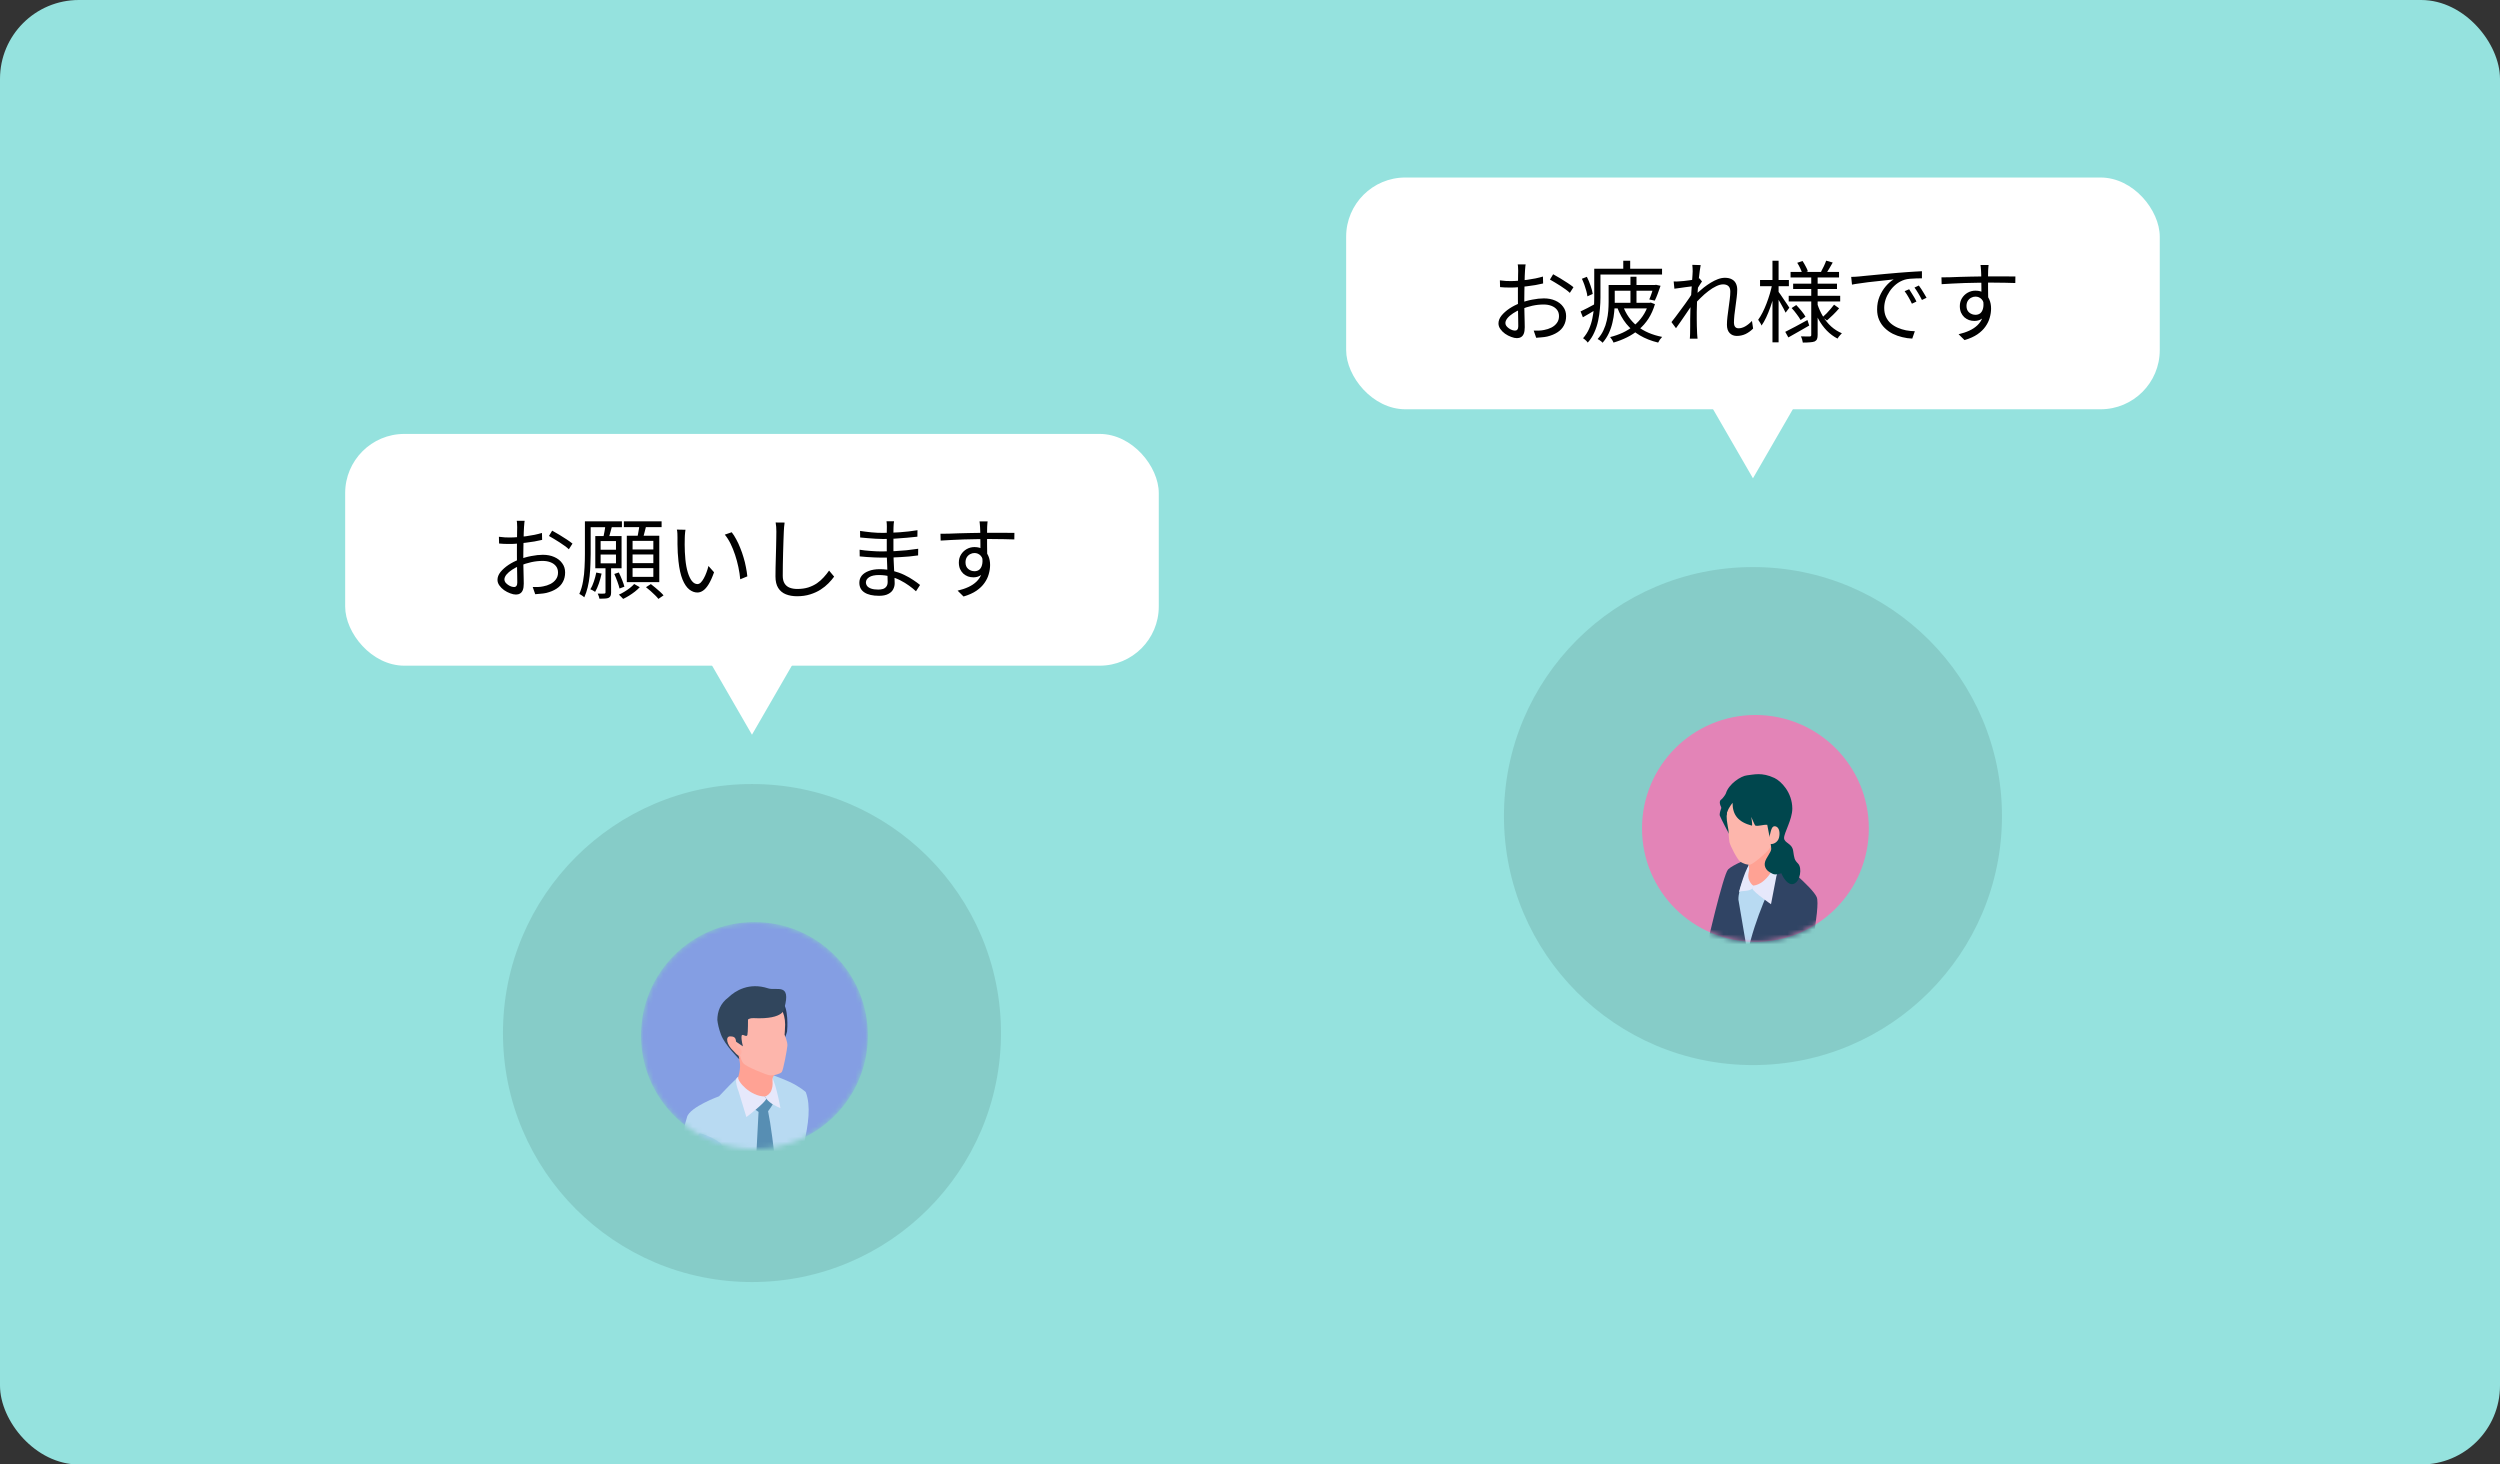 <svg width="507" height="297" viewBox="0 0 507 297" fill="none" xmlns="http://www.w3.org/2000/svg">
<rect x="0" y="0" width="507" height="297" fill="#333333" stroke="none"/>
<rect width="507" height="297" rx="16" fill="#95E2DE"/>
<circle opacity="0.1" cx="355.5" cy="165.5" r="50.5" fill="black"/>
<circle opacity="0.1" cx="152.5" cy="209.5" r="50.5" fill="black"/>
<circle cx="356" cy="168" r="23" fill="#E384B7"/>
<mask id="mask0_311_16" style="mask-type:alpha" maskUnits="userSpaceOnUse" x="333" y="145" width="46" height="46">
<circle cx="356" cy="168" r="23" fill="#D9D9D9"/>
</mask>
<g mask="url(#mask0_311_16)">
<path d="M350.44 176.336C351.4 175.356 354.97 173.986 354.97 173.986C354.97 173.986 351.22 192.576 349.6 195.136L346 192.416C346 192.416 349.48 177.306 350.45 176.336H350.44Z" fill="#304464"/>
<path d="M358.35 172.826C360.59 173.866 364.03 177.596 364.03 177.596L362.56 208.756L353.92 204.156L351.2 182.736C351.2 182.736 351.56 176.346 353.52 175.216C355.48 174.086 356.11 171.796 358.35 172.836V172.826Z" fill="#B8DAF2"/>
<path d="M348.76 185.006C349.17 182.826 351.13 176.896 351.78 176.266C352.43 175.636 354.97 173.986 354.97 173.986C354.97 173.986 354.88 174.646 354.5 175.866C353.93 177.696 352.52 180.306 352.55 182.446C352.93 184.626 353.73 189.376 354.4 193.316C355.87 186.226 359.48 178.686 360.22 177.596C361.17 176.196 359.02 173.236 359.02 173.236C361.06 174.516 367.59 179.976 368.43 181.936C369.27 183.896 366.44 196.676 365.81 203.016L369.38 210.186C369.6 210.626 369.48 211.156 369.09 211.456C367.8 212.456 365.06 214.096 363.82 213.996C354.41 213.246 351.8 205.616 351.25 204.536C350.7 203.456 350.97 203.156 351.11 199.806C351.25 196.456 348.95 189.336 348.75 184.996L348.76 185.006Z" fill="#304464"/>
<path d="M355.18 174.996C354.13 175.286 352.66 180.906 352.66 180.906C353.28 180.536 354.56 180.876 355.37 180.216L355.61 179.746C355.49 179.376 355.35 175.886 355.18 174.986V174.996Z" fill="#E6E8FB"/>
<path d="M353.85 160.216C352.69 160.266 351.08 161.366 350.33 162.036C349.17 163.066 348.64 164.946 348.77 165.386C348.9 165.826 350.82 169.446 350.82 169.446C350.82 169.446 355.43 160.146 353.85 160.216Z" fill="#00464D"/>
<path d="M354.25 173.076C354.66 174.046 354.52 175.076 354.69 175.916C354.85 176.696 354.23 177.456 354.77 178.596C355.31 179.736 356.06 180.156 357.39 179.396C358.28 178.886 360.92 176.696 360.62 176.266C359.61 173.946 359.5 172.916 359.87 171.356C360.67 167.966 355.21 171.216 354.24 173.076H354.25Z" fill="#FFA294"/>
<path d="M354.92 175.346C354.19 175.416 353.54 175.116 352.95 174.766C352.36 174.416 350.85 171.446 350.73 170.756C350.61 170.066 350.53 168.336 350.53 168.336C350.53 168.336 350.27 166.986 350.21 166.406C349.69 161.596 353.89 159.476 358.11 160.756C363.48 162.386 361.48 165.756 360.31 169.586C360.14 170.126 359.21 171.576 358.78 172.206C358.35 172.846 355.52 175.276 354.93 175.346H354.92Z" fill="#FDB6AC"/>
<path d="M360.89 167.316C361.79 167.266 361.6 168.666 360.95 170.376C360.88 170.556 360.2 171.616 359.87 171.516C359.39 171.366 359.53 170.026 359.81 169.886C360.99 169.306 358.95 167.426 360.9 167.306L360.89 167.316Z" fill="#FFAFA3"/>
<path d="M359.97 174.556C360.2 175.416 358.35 179.276 355.58 179.606L355.37 180.226C355.78 181.056 359.16 183.376 359.16 183.376L360.13 178.346C360.13 178.346 360.92 174.736 359.97 174.546V174.556Z" fill="#E6E8FB"/>
<path d="M359.19 172.246C359.19 172.776 358.18 173.956 357.95 174.786C357.63 175.936 358.51 176.686 358.9 176.886C359.61 177.256 359.74 177.566 361.26 177.096C361.6 177.936 362.59 179.676 363.79 179.236C365.1 178.756 365.51 175.996 364.64 175.126C363.86 174.336 363.89 174.046 363.65 172.526C363.41 170.986 361.84 170.996 361.81 169.956C361.79 168.906 363.47 166.226 363.48 164.006C363.48 160.686 361.19 158.406 359.86 157.776C357.27 156.556 355.63 157.106 354.31 157.236C353.08 157.346 350.57 158.996 350.01 160.906C349.94 161.136 349.33 161.976 349.1 162.116C347.97 162.796 350.17 165.396 350.17 165.396C350.17 165.396 349.94 164.656 351.36 162.806C351.36 165.256 352.48 166.696 355.26 167.436C355.47 167.496 355.16 165.666 355.16 165.666C355.16 165.666 355.87 167.396 355.97 167.426C356.62 167.616 357.63 167.186 358.4 167.276C358.4 167.276 359.21 171.256 359.21 172.256L359.19 172.246Z" fill="#00464D"/>
<path d="M358.93 169.306C358.68 170.286 358.03 170.946 358.79 171.136C359.55 171.336 360.52 170.866 360.78 169.886C361.03 168.906 360.85 167.776 360.09 167.586C359.33 167.386 359.19 168.326 358.94 169.306H358.93Z" fill="#FDB6AC"/>
</g>
<mask id="mask1_311_16" style="mask-type:alpha" maskUnits="userSpaceOnUse" x="130" y="187" width="46" height="46">
<circle cx="23" cy="23" r="23" transform="matrix(-1 0 0 1 176 187)" fill="#D9D9D9"/>
</mask>
<g mask="url(#mask1_311_16)">
<circle cx="23" cy="23" r="23" transform="matrix(-1 0 0 1 176 187)" fill="#849EE3"/>
<path d="M139.325 226.517C139.955 224.467 145.815 222.327 145.815 222.327C146.885 221.237 148.765 219.107 150.665 217.607C150.665 217.607 150.615 217.727 150.545 217.927C150.905 217.617 151.255 217.347 151.595 217.137C153.485 215.987 154.395 217.637 156.045 218.647C155.745 217.997 155.535 217.597 155.535 217.597C155.535 217.597 158.405 218.617 160.085 219.387C162.225 220.377 163.405 221.467 163.405 221.467C165.555 227.097 161.245 236.307 160.475 244.557C160.315 246.277 161.335 249.807 160.945 250.717C160.555 251.627 152.945 255.137 150.415 254.467C147.885 253.807 142.085 252.287 142.085 252.287L142.685 243.527C140.515 237.817 139.465 235.477 138.885 230.497C138.685 228.807 138.715 228.557 139.345 226.507L139.325 226.517Z" fill="#B8DAF2"/>
<path d="M155.775 225.347C156.445 224.387 157.075 223.707 156.695 223.237C156.245 222.667 154.665 220.797 154.735 220.897C153.845 221.837 151.435 222.247 151.545 223.907L153.835 225.497C153.835 225.497 152.815 244.077 152.835 247.377L155.965 249.447L158.145 244.677C158.145 244.677 156.895 230.737 155.765 225.337L155.775 225.347Z" fill="#578EB3"/>
<path d="M146.355 232.147C147.165 234.267 146.845 237.367 147.105 239.627C147.415 242.367 150.135 244.697 150.745 247.387C151.095 248.967 149.275 249.727 150.065 251.147C150.485 251.897 153.435 253.577 153.355 253.957C153.275 254.337 147.545 255.637 146.715 255.287C145.715 254.857 145.155 253.797 144.705 252.807C143.895 251.047 143.115 249.247 142.765 247.347C142.475 245.797 142.465 244.207 142.275 242.647C142.035 240.727 141.505 238.837 141.315 236.907C141.145 235.167 141.255 233.417 141.365 231.667C141.415 230.897 141.445 230.687 141.705 229.957C141.895 229.427 146.075 231.387 146.375 232.167L146.355 232.147Z" fill="#A2CDED"/>
<path d="M155.975 217.827C157.105 218.017 158.275 224.737 158.275 224.737C157.585 224.417 156.195 223.857 155.415 222.827L155.115 222.367C155.205 221.967 155.905 218.787 155.975 217.827Z" fill="#E6E8FB"/>
<path d="M154.725 201.747C155.935 201.667 157.745 202.637 158.605 203.247C159.935 204.187 159.705 208.727 159.615 209.207C159.525 209.677 158.945 211.047 158.945 211.047C158.945 211.047 153.065 201.857 154.725 201.747Z" fill="#2A3B57"/>
<path d="M158.085 216.857C157.775 217.917 156.765 217.837 156.675 218.737C156.595 219.567 156.875 219.867 156.435 221.117C155.995 222.367 154.225 223.027 152.745 222.387C151.755 221.957 149.195 219.777 149.465 219.297C150.265 216.757 150.245 215.677 149.685 214.077C148.465 210.627 156.855 215.017 158.075 216.857H158.085Z" fill="#FFA294"/>
<path d="M156.225 218.097C156.995 218.097 158.215 217.797 158.535 217.417C158.855 217.047 159.635 212.777 159.685 212.037C159.735 211.297 159.115 209.847 159.115 209.847C159.115 209.847 159.225 208.407 159.225 207.787C159.225 202.697 154.595 200.957 150.325 202.787C144.905 205.107 147.375 208.397 149.035 212.267C149.265 212.817 149.855 213.227 150.015 213.807C150.155 214.317 150.275 215.067 150.795 215.687C151.325 216.307 155.585 218.097 156.215 218.087L156.225 218.097Z" fill="#FDB6AC"/>
<path d="M145.475 206.917C145.475 205.097 146.095 203.487 147.715 202.277C149.125 200.907 151.935 199.177 155.775 200.437C157.455 200.987 160.515 199.217 159.065 204.447C159.065 204.447 159.265 206.797 152.795 206.477C152.075 206.437 151.695 206.757 151.695 206.757C151.695 206.757 151.705 209.337 151.575 209.857C151.405 210.537 150.485 209.447 150.395 210.087C150.285 210.847 150.665 212.197 150.665 212.197L149.165 211.187C149.165 211.187 149.165 210.847 148.655 211.027C148.405 211.117 149.295 212.627 149.675 213.727C149.815 214.127 149.945 214.837 149.945 214.837C149.945 214.837 147.035 211.997 146.215 209.817C145.755 208.597 145.555 207.547 145.485 206.907L145.475 206.917Z" fill="#31465D"/>
<path d="M148.025 210.177C147.075 210.227 147.355 211.877 148.755 213.137C148.905 213.277 149.635 214.227 149.965 214.087C150.455 213.877 150.605 212.807 149.945 212.577C148.645 212.127 150.075 210.077 148.025 210.187V210.177Z" fill="#FFAFA3"/>
<path d="M149.685 218.427C149.535 219.347 152.175 222.337 155.105 222.367L155.405 222.827C155.075 223.747 151.365 226.537 151.365 226.537L149.785 221.337C149.785 221.337 148.705 218.727 149.685 218.427Z" fill="#E6E8FB"/>
</g>
<rect x="273" y="36" width="165" height="47" rx="12" fill="white"/>
<path d="M355.5 97L347.273 82.75L363.727 82.75L355.5 97Z" fill="white"/>
<path d="M309.398 53.618C309.374 53.726 309.356 53.852 309.344 53.996C309.332 54.128 309.32 54.272 309.308 54.428C309.296 54.584 309.284 54.728 309.272 54.86C309.26 55.136 309.242 55.496 309.218 55.94C309.206 56.384 309.194 56.876 309.182 57.416C309.17 57.944 309.158 58.484 309.146 59.036C309.134 59.576 309.128 60.08 309.128 60.548C309.128 61.016 309.128 61.532 309.128 62.096C309.14 62.648 309.152 63.2 309.164 63.752C309.188 64.292 309.2 64.796 309.2 65.264C309.212 65.72 309.218 66.086 309.218 66.362C309.218 66.914 309.152 67.352 309.02 67.676C308.888 68 308.702 68.228 308.462 68.36C308.234 68.504 307.958 68.576 307.634 68.576C307.286 68.576 306.896 68.492 306.464 68.324C306.032 68.168 305.618 67.952 305.222 67.676C304.838 67.4 304.52 67.082 304.268 66.722C304.016 66.362 303.89 65.984 303.89 65.588C303.89 65.048 304.094 64.52 304.502 64.004C304.922 63.488 305.462 63.008 306.122 62.564C306.794 62.12 307.502 61.76 308.246 61.484C309.062 61.16 309.896 60.92 310.748 60.764C311.6 60.596 312.38 60.512 313.088 60.512C313.964 60.512 314.738 60.662 315.41 60.962C316.094 61.262 316.628 61.682 317.012 62.222C317.408 62.75 317.606 63.374 317.606 64.094C317.606 64.814 317.456 65.45 317.156 66.002C316.868 66.554 316.436 67.016 315.86 67.388C315.296 67.76 314.6 68.048 313.772 68.252C313.376 68.336 312.98 68.39 312.584 68.414C312.2 68.45 311.852 68.48 311.54 68.504L311.036 67.046C311.372 67.058 311.72 67.058 312.08 67.046C312.452 67.034 312.806 66.992 313.142 66.92C313.67 66.824 314.162 66.662 314.618 66.434C315.086 66.194 315.458 65.882 315.734 65.498C316.022 65.114 316.166 64.652 316.166 64.112C316.166 63.596 316.028 63.164 315.752 62.816C315.476 62.468 315.104 62.204 314.636 62.024C314.168 61.844 313.646 61.754 313.07 61.754C312.278 61.754 311.504 61.838 310.748 62.006C309.992 62.174 309.224 62.414 308.444 62.726C307.868 62.942 307.34 63.212 306.86 63.536C306.38 63.848 305.996 64.178 305.708 64.526C305.432 64.874 305.294 65.204 305.294 65.516C305.294 65.72 305.36 65.918 305.492 66.11C305.636 66.29 305.81 66.452 306.014 66.596C306.218 66.74 306.434 66.854 306.662 66.938C306.89 67.01 307.088 67.046 307.256 67.046C307.46 67.046 307.616 66.974 307.724 66.83C307.844 66.686 307.904 66.464 307.904 66.164C307.904 65.816 307.898 65.336 307.886 64.724C307.874 64.1 307.862 63.428 307.85 62.708C307.838 61.976 307.832 61.28 307.832 60.62C307.832 60.104 307.832 59.552 307.832 58.964C307.844 58.376 307.85 57.806 307.85 57.254C307.862 56.702 307.868 56.216 307.868 55.796C307.88 55.376 307.886 55.076 307.886 54.896C307.886 54.776 307.88 54.638 307.868 54.482C307.868 54.314 307.862 54.152 307.85 53.996C307.838 53.84 307.82 53.714 307.796 53.618H309.398ZM314.978 55.616C315.41 55.844 315.89 56.12 316.418 56.444C316.946 56.756 317.45 57.074 317.93 57.398C318.422 57.722 318.812 58.004 319.1 58.244L318.362 59.396C318.146 59.18 317.87 58.952 317.534 58.712C317.198 58.46 316.838 58.214 316.454 57.974C316.07 57.722 315.692 57.488 315.32 57.272C314.948 57.044 314.618 56.852 314.33 56.696L314.978 55.616ZM304.178 56.858C304.67 56.918 305.09 56.96 305.438 56.984C305.798 56.996 306.146 57.002 306.482 57.002C306.926 57.002 307.424 56.978 307.976 56.93C308.528 56.882 309.098 56.822 309.686 56.75C310.274 56.666 310.844 56.57 311.396 56.462C311.96 56.342 312.464 56.216 312.908 56.084L312.944 57.488C312.476 57.596 311.954 57.704 311.378 57.812C310.802 57.908 310.214 57.992 309.614 58.064C309.026 58.136 308.462 58.196 307.922 58.244C307.382 58.292 306.914 58.316 306.518 58.316C306.002 58.316 305.564 58.31 305.204 58.298C304.856 58.286 304.526 58.262 304.214 58.226L304.178 56.858ZM320.54 63.158C320.948 62.966 321.422 62.732 321.962 62.456C322.514 62.168 323.084 61.862 323.672 61.538L323.996 62.564C323.492 62.888 322.982 63.2 322.466 63.5C321.962 63.788 321.476 64.07 321.008 64.346L320.54 63.158ZM321.818 56.138C322.106 56.702 322.358 57.308 322.574 57.956C322.802 58.604 322.946 59.156 323.006 59.612L321.926 60.098C321.89 59.774 321.818 59.414 321.71 59.018C321.602 58.61 321.47 58.19 321.314 57.758C321.158 57.326 320.99 56.918 320.81 56.534L321.818 56.138ZM330.602 52.88V55.22H329.198V52.88H330.602ZM324.572 60.332C324.572 61.028 324.536 61.778 324.464 62.582C324.404 63.386 324.284 64.202 324.104 65.03C323.936 65.846 323.678 66.638 323.33 67.406C322.994 68.174 322.55 68.864 321.998 69.476C321.938 69.38 321.848 69.272 321.728 69.152C321.608 69.044 321.488 68.936 321.368 68.828C321.248 68.72 321.14 68.642 321.044 68.594C321.56 68.006 321.968 67.37 322.268 66.686C322.568 66.002 322.79 65.294 322.934 64.562C323.09 63.83 323.192 63.104 323.24 62.384C323.288 61.664 323.312 60.98 323.312 60.332V54.5H324.572V60.332ZM337.064 54.5V55.67H323.978V54.5H337.064ZM335.624 57.794L335.84 57.758L336.758 57.956C336.59 58.484 336.398 59.024 336.182 59.576C335.978 60.128 335.78 60.59 335.588 60.962L334.472 60.728C334.628 60.38 334.79 59.954 334.958 59.45C335.138 58.934 335.294 58.448 335.426 57.992V57.794H335.624ZM327.47 61.232C327.47 61.856 327.434 62.528 327.362 63.248C327.302 63.956 327.182 64.682 327.002 65.426C326.834 66.17 326.588 66.89 326.264 67.586C325.94 68.282 325.52 68.924 325.004 69.512C324.944 69.428 324.848 69.332 324.716 69.224C324.596 69.128 324.47 69.038 324.338 68.954C324.206 68.87 324.092 68.804 323.996 68.756C324.5 68.204 324.896 67.61 325.184 66.974C325.484 66.338 325.706 65.684 325.85 65.012C326.006 64.34 326.108 63.686 326.156 63.05C326.204 62.402 326.228 61.79 326.228 61.214V57.794H327.47V61.232ZM329.144 62.042C329.744 63.71 330.71 65.078 332.042 66.146C333.386 67.202 335.066 67.928 337.082 68.324C336.95 68.456 336.8 68.636 336.632 68.864C336.476 69.092 336.356 69.296 336.272 69.476C334.88 69.14 333.644 68.654 332.564 68.018C331.484 67.382 330.566 66.596 329.81 65.66C329.054 64.712 328.442 63.608 327.974 62.348L329.144 62.042ZM334.544 61.412L334.778 61.358L335.624 61.682C335.3 62.774 334.862 63.752 334.31 64.616C333.758 65.468 333.11 66.206 332.366 66.83C331.634 67.454 330.83 67.982 329.954 68.414C329.09 68.846 328.178 69.2 327.218 69.476C327.158 69.308 327.056 69.11 326.912 68.882C326.78 68.666 326.654 68.492 326.534 68.36C327.41 68.144 328.256 67.85 329.072 67.478C329.888 67.094 330.638 66.626 331.322 66.074C332.018 65.51 332.618 64.862 333.122 64.13C333.638 63.386 334.034 62.552 334.31 61.628V61.412H334.544ZM331.88 56.12V62.024H330.656V56.12H331.88ZM335.57 57.794V58.964H326.84V57.794H335.57ZM334.634 61.412V62.546H326.84V61.412H334.634ZM355.532 66.632C355.052 67.112 354.536 67.484 353.984 67.748C353.432 68 352.844 68.126 352.22 68.126C351.632 68.126 351.152 67.934 350.78 67.55C350.408 67.166 350.222 66.602 350.222 65.858C350.222 65.354 350.258 64.808 350.33 64.22C350.402 63.632 350.48 63.032 350.564 62.42C350.648 61.796 350.726 61.208 350.798 60.656C350.87 60.092 350.906 59.588 350.906 59.144C350.906 58.628 350.78 58.256 350.528 58.028C350.276 57.788 349.916 57.668 349.448 57.668C349.028 57.668 348.56 57.794 348.044 58.046C347.528 58.286 347 58.616 346.46 59.036C345.92 59.444 345.392 59.906 344.876 60.422C344.36 60.926 343.886 61.43 343.454 61.934L343.49 60.152C343.718 59.912 344.006 59.63 344.354 59.306C344.714 58.982 345.11 58.646 345.542 58.298C345.986 57.95 346.454 57.626 346.946 57.326C347.438 57.026 347.924 56.786 348.404 56.606C348.896 56.426 349.364 56.336 349.808 56.336C350.372 56.336 350.84 56.438 351.212 56.642C351.584 56.834 351.86 57.116 352.04 57.488C352.22 57.848 352.31 58.268 352.31 58.748C352.31 59.192 352.274 59.708 352.202 60.296C352.142 60.872 352.064 61.472 351.968 62.096C351.884 62.72 351.806 63.326 351.734 63.914C351.674 64.502 351.644 65.024 351.644 65.48C351.644 65.78 351.716 66.038 351.86 66.254C352.016 66.47 352.256 66.578 352.58 66.578C353.012 66.578 353.456 66.452 353.912 66.2C354.38 65.936 354.842 65.564 355.298 65.084L355.532 66.632ZM343.436 58.028C343.292 58.04 343.07 58.07 342.77 58.118C342.482 58.154 342.152 58.196 341.78 58.244C341.408 58.292 341.03 58.346 340.646 58.406C340.262 58.454 339.902 58.502 339.566 58.55L339.422 57.074C339.614 57.086 339.8 57.092 339.98 57.092C340.172 57.08 340.376 57.068 340.592 57.056C340.844 57.044 341.15 57.02 341.51 56.984C341.882 56.936 342.266 56.888 342.662 56.84C343.07 56.78 343.448 56.72 343.796 56.66C344.156 56.588 344.438 56.516 344.642 56.444L345.164 57.074C345.056 57.218 344.936 57.398 344.804 57.614C344.672 57.818 344.54 58.028 344.408 58.244C344.276 58.46 344.162 58.652 344.066 58.82L343.508 61.268C343.304 61.592 343.052 61.976 342.752 62.42C342.452 62.864 342.134 63.332 341.798 63.824C341.474 64.304 341.144 64.784 340.808 65.264C340.472 65.732 340.166 66.164 339.89 66.56L338.972 65.318C339.2 65.042 339.464 64.706 339.764 64.31C340.076 63.902 340.4 63.464 340.736 62.996C341.084 62.528 341.42 62.072 341.744 61.628C342.08 61.172 342.374 60.752 342.626 60.368C342.89 59.984 343.088 59.672 343.22 59.432L343.292 58.514L343.436 58.028ZM343.274 55.04C343.274 54.836 343.268 54.62 343.256 54.392C343.256 54.164 343.238 53.936 343.202 53.708L344.894 53.762C344.846 54.002 344.786 54.38 344.714 54.896C344.642 55.4 344.57 56 344.498 56.696C344.438 57.392 344.372 58.124 344.3 58.892C344.24 59.66 344.192 60.422 344.156 61.178C344.12 61.922 344.102 62.612 344.102 63.248C344.102 63.788 344.102 64.292 344.102 64.76C344.102 65.216 344.108 65.672 344.12 66.128C344.132 66.572 344.15 67.058 344.174 67.586C344.186 67.742 344.198 67.922 344.21 68.126C344.222 68.33 344.24 68.516 344.264 68.684H342.698C342.722 68.516 342.734 68.33 342.734 68.126C342.746 67.934 342.752 67.766 342.752 67.622C342.764 67.046 342.77 66.536 342.77 66.092C342.77 65.648 342.77 65.192 342.77 64.724C342.782 64.244 342.794 63.674 342.806 63.014C342.806 62.75 342.818 62.39 342.842 61.934C342.866 61.466 342.896 60.956 342.932 60.404C342.968 59.84 343.004 59.27 343.04 58.694C343.076 58.118 343.112 57.578 343.148 57.074C343.184 56.558 343.214 56.12 343.238 55.76C343.262 55.4 343.274 55.16 343.274 55.04ZM363.128 55.148H372.956V56.264H363.128V55.148ZM363.65 57.524H372.542V58.604H363.65V57.524ZM362.75 59.99H373.19V61.142H362.75V59.99ZM370.346 52.862L371.678 53.24C371.462 53.636 371.234 54.032 370.994 54.428C370.766 54.824 370.556 55.166 370.364 55.454L369.302 55.112C369.482 54.8 369.674 54.428 369.878 53.996C370.082 53.564 370.238 53.186 370.346 52.862ZM364.478 53.294L365.558 52.934C365.774 53.258 365.984 53.618 366.188 54.014C366.404 54.398 366.554 54.734 366.638 55.022L365.504 55.472C365.42 55.172 365.282 54.818 365.09 54.41C364.898 54.002 364.694 53.63 364.478 53.294ZM371.948 61.79L372.974 62.528C372.602 62.972 372.188 63.416 371.732 63.86C371.288 64.292 370.88 64.67 370.508 64.994L369.626 64.31C369.878 64.094 370.148 63.842 370.436 63.554C370.724 63.254 371 62.948 371.264 62.636C371.54 62.324 371.768 62.042 371.948 61.79ZM363.344 62.474L364.28 61.862C364.628 62.222 364.982 62.624 365.342 63.068C365.702 63.5 365.972 63.884 366.152 64.22L365.162 64.904C364.982 64.568 364.718 64.172 364.37 63.716C364.034 63.248 363.692 62.834 363.344 62.474ZM362.048 67.298C362.624 67.022 363.308 66.668 364.1 66.236C364.904 65.804 365.72 65.36 366.548 64.904L366.908 66.02C366.188 66.44 365.456 66.86 364.712 67.28C363.98 67.7 363.302 68.084 362.678 68.432L362.048 67.298ZM367.322 55.922H368.618V67.91C368.618 68.282 368.576 68.564 368.492 68.756C368.408 68.96 368.252 69.122 368.024 69.242C367.784 69.338 367.46 69.398 367.052 69.422C366.644 69.458 366.164 69.476 365.612 69.476C365.588 69.296 365.54 69.08 365.468 68.828C365.396 68.588 365.312 68.384 365.216 68.216C365.612 68.228 365.984 68.234 366.332 68.234C366.68 68.234 366.914 68.234 367.034 68.234C367.154 68.222 367.232 68.192 367.268 68.144C367.304 68.108 367.322 68.036 367.322 67.928V55.922ZM368.564 61.664C368.852 62.552 369.23 63.386 369.698 64.166C370.166 64.946 370.724 65.63 371.372 66.218C372.02 66.794 372.74 67.25 373.532 67.586C373.436 67.67 373.334 67.778 373.226 67.91C373.118 68.03 373.01 68.156 372.902 68.288C372.806 68.42 372.722 68.546 372.65 68.666C371.858 68.258 371.132 67.718 370.472 67.046C369.824 66.374 369.26 65.6 368.78 64.724C368.3 63.848 367.916 62.906 367.628 61.898L368.564 61.664ZM356.936 56.786H362.786V58.046H356.936V56.786ZM359.456 52.88H360.698V69.422H359.456V52.88ZM359.42 57.542L360.266 57.812C360.122 58.532 359.942 59.276 359.726 60.044C359.522 60.812 359.288 61.568 359.024 62.312C358.76 63.056 358.478 63.746 358.178 64.382C357.878 65.018 357.566 65.564 357.242 66.02C357.182 65.84 357.08 65.642 356.936 65.426C356.792 65.198 356.666 65.006 356.558 64.85C356.858 64.442 357.152 63.956 357.44 63.392C357.728 62.828 357.998 62.216 358.25 61.556C358.502 60.896 358.73 60.224 358.934 59.54C359.138 58.844 359.3 58.178 359.42 57.542ZM360.608 59.072C360.716 59.192 360.872 59.408 361.076 59.72C361.292 60.032 361.52 60.368 361.76 60.728C362.012 61.088 362.24 61.424 362.444 61.736C362.66 62.048 362.804 62.27 362.876 62.402L362.12 63.41C362.024 63.182 361.88 62.894 361.688 62.546C361.508 62.198 361.304 61.832 361.076 61.448C360.86 61.064 360.656 60.71 360.464 60.386C360.272 60.062 360.116 59.81 359.996 59.63L360.608 59.072ZM375.422 56.156C375.758 56.144 376.064 56.132 376.34 56.12C376.628 56.096 376.856 56.078 377.024 56.066C377.312 56.03 377.726 55.988 378.266 55.94C378.818 55.88 379.448 55.82 380.156 55.76C380.864 55.688 381.626 55.616 382.442 55.544C383.258 55.472 384.08 55.4 384.908 55.328C385.568 55.268 386.192 55.22 386.78 55.184C387.368 55.136 387.914 55.1 388.418 55.076C388.922 55.04 389.372 55.016 389.768 55.004V56.444C389.432 56.444 389.048 56.45 388.616 56.462C388.184 56.474 387.758 56.498 387.338 56.534C386.918 56.57 386.552 56.636 386.24 56.732C385.604 56.936 385.028 57.248 384.512 57.668C384.008 58.076 383.576 58.55 383.216 59.09C382.856 59.63 382.58 60.188 382.388 60.764C382.208 61.34 382.118 61.898 382.118 62.438C382.118 63.134 382.238 63.746 382.478 64.274C382.718 64.79 383.042 65.228 383.45 65.588C383.87 65.948 384.344 66.242 384.872 66.47C385.4 66.698 385.958 66.872 386.546 66.992C387.146 67.1 387.74 67.16 388.328 67.172L387.806 68.666C387.134 68.642 386.462 68.546 385.79 68.378C385.118 68.222 384.476 67.994 383.864 67.694C383.252 67.382 382.706 66.992 382.226 66.524C381.746 66.056 381.368 65.51 381.092 64.886C380.816 64.262 380.678 63.548 380.678 62.744C380.678 61.808 380.84 60.944 381.164 60.152C381.5 59.348 381.926 58.646 382.442 58.046C382.958 57.446 383.492 56.984 384.044 56.66C383.66 56.708 383.18 56.762 382.604 56.822C382.04 56.882 381.434 56.948 380.786 57.02C380.138 57.08 379.484 57.152 378.824 57.236C378.176 57.32 377.57 57.404 377.006 57.488C376.442 57.56 375.968 57.638 375.584 57.722L375.422 56.156ZM387.176 58.658C387.308 58.85 387.464 59.096 387.644 59.396C387.836 59.684 388.022 59.984 388.202 60.296C388.382 60.596 388.532 60.884 388.652 61.16L387.734 61.592C387.53 61.148 387.302 60.71 387.05 60.278C386.798 59.834 386.534 59.426 386.258 59.054L387.176 58.658ZM389.138 57.902C389.282 58.094 389.45 58.334 389.642 58.622C389.834 58.91 390.02 59.21 390.2 59.522C390.392 59.822 390.56 60.11 390.704 60.386L389.768 60.836C389.552 60.392 389.312 59.954 389.048 59.522C388.796 59.09 388.532 58.688 388.256 58.316L389.138 57.902ZM403.286 53.744C403.286 53.804 403.274 53.912 403.25 54.068C403.238 54.224 403.226 54.38 403.214 54.536C403.214 54.68 403.208 54.794 403.196 54.878C403.184 55.106 403.178 55.418 403.178 55.814C403.178 56.21 403.178 56.642 403.178 57.11C403.178 57.578 403.178 58.052 403.178 58.532C403.19 59.012 403.196 59.462 403.196 59.882C403.208 60.302 403.214 60.656 403.214 60.944L401.828 60.26C401.828 60.092 401.828 59.84 401.828 59.504C401.828 59.156 401.828 58.76 401.828 58.316C401.828 57.86 401.822 57.41 401.81 56.966C401.81 56.522 401.804 56.114 401.792 55.742C401.78 55.37 401.768 55.082 401.756 54.878C401.744 54.638 401.726 54.41 401.702 54.194C401.678 53.966 401.66 53.816 401.648 53.744H403.286ZM393.728 56.246C394.22 56.246 394.778 56.24 395.402 56.228C396.026 56.204 396.686 56.18 397.382 56.156C398.09 56.132 398.804 56.114 399.524 56.102C400.244 56.09 400.934 56.078 401.594 56.066C402.266 56.054 402.884 56.048 403.448 56.048C403.988 56.048 404.528 56.048 405.068 56.048C405.608 56.048 406.112 56.048 406.58 56.048C407.06 56.048 407.48 56.054 407.84 56.066C408.212 56.066 408.506 56.066 408.722 56.066L408.704 57.398C408.2 57.374 407.522 57.356 406.67 57.344C405.83 57.32 404.75 57.308 403.43 57.308C402.65 57.308 401.834 57.32 400.982 57.344C400.142 57.356 399.296 57.374 398.444 57.398C397.592 57.422 396.764 57.458 395.96 57.506C395.168 57.542 394.436 57.584 393.764 57.632L393.728 56.246ZM403.178 61.484C403.178 62.276 403.058 62.942 402.818 63.482C402.59 64.022 402.266 64.424 401.846 64.688C401.438 64.952 400.958 65.084 400.406 65.084C400.034 65.084 399.668 65.024 399.308 64.904C398.96 64.772 398.642 64.58 398.354 64.328C398.078 64.064 397.856 63.746 397.688 63.374C397.532 62.99 397.454 62.558 397.454 62.078C397.454 61.478 397.598 60.944 397.886 60.476C398.174 60.008 398.558 59.636 399.038 59.36C399.53 59.084 400.058 58.946 400.622 58.946C401.33 58.946 401.912 59.108 402.368 59.432C402.836 59.744 403.19 60.176 403.43 60.728C403.67 61.268 403.79 61.886 403.79 62.582C403.79 63.182 403.7 63.794 403.52 64.418C403.352 65.042 403.064 65.642 402.656 66.218C402.26 66.794 401.714 67.322 401.018 67.802C400.334 68.27 399.464 68.66 398.408 68.972L397.202 67.784C398.018 67.592 398.75 67.346 399.398 67.046C400.046 66.746 400.592 66.38 401.036 65.948C401.48 65.516 401.816 65.012 402.044 64.436C402.284 63.86 402.404 63.2 402.404 62.456C402.404 61.64 402.23 61.052 401.882 60.692C401.534 60.332 401.114 60.152 400.622 60.152C400.31 60.152 400.016 60.23 399.74 60.386C399.464 60.53 399.236 60.746 399.056 61.034C398.888 61.322 398.804 61.664 398.804 62.06C398.804 62.624 398.984 63.062 399.344 63.374C399.716 63.686 400.148 63.842 400.64 63.842C401.012 63.842 401.33 63.74 401.594 63.536C401.858 63.32 402.044 63.002 402.152 62.582C402.272 62.15 402.284 61.616 402.188 60.98L403.178 61.484Z" fill="black"/>
<rect x="70" y="88" width="165" height="47" rx="12" fill="white"/>
<path d="M152.5 149L144.273 134.75L160.727 134.75L152.5 149Z" fill="white"/>
<path d="M106.398 105.618C106.374 105.726 106.356 105.852 106.344 105.996C106.332 106.128 106.32 106.272 106.308 106.428C106.296 106.584 106.284 106.728 106.272 106.86C106.26 107.136 106.242 107.496 106.218 107.94C106.206 108.384 106.194 108.876 106.182 109.416C106.17 109.944 106.158 110.484 106.146 111.036C106.134 111.576 106.128 112.08 106.128 112.548C106.128 113.016 106.128 113.532 106.128 114.096C106.14 114.648 106.152 115.2 106.164 115.752C106.188 116.292 106.2 116.796 106.2 117.264C106.212 117.72 106.218 118.086 106.218 118.362C106.218 118.914 106.152 119.352 106.02 119.676C105.888 120 105.702 120.228 105.462 120.36C105.234 120.504 104.958 120.576 104.634 120.576C104.286 120.576 103.896 120.492 103.464 120.324C103.032 120.168 102.618 119.952 102.222 119.676C101.838 119.4 101.52 119.082 101.268 118.722C101.016 118.362 100.89 117.984 100.89 117.588C100.89 117.048 101.094 116.52 101.502 116.004C101.922 115.488 102.462 115.008 103.122 114.564C103.794 114.12 104.502 113.76 105.246 113.484C106.062 113.16 106.896 112.92 107.748 112.764C108.6 112.596 109.38 112.512 110.088 112.512C110.964 112.512 111.738 112.662 112.41 112.962C113.094 113.262 113.628 113.682 114.012 114.222C114.408 114.75 114.606 115.374 114.606 116.094C114.606 116.814 114.456 117.45 114.156 118.002C113.868 118.554 113.436 119.016 112.86 119.388C112.296 119.76 111.6 120.048 110.772 120.252C110.376 120.336 109.98 120.39 109.584 120.414C109.2 120.45 108.852 120.48 108.54 120.504L108.036 119.046C108.372 119.058 108.72 119.058 109.08 119.046C109.452 119.034 109.806 118.992 110.142 118.92C110.67 118.824 111.162 118.662 111.618 118.434C112.086 118.194 112.458 117.882 112.734 117.498C113.022 117.114 113.166 116.652 113.166 116.112C113.166 115.596 113.028 115.164 112.752 114.816C112.476 114.468 112.104 114.204 111.636 114.024C111.168 113.844 110.646 113.754 110.07 113.754C109.278 113.754 108.504 113.838 107.748 114.006C106.992 114.174 106.224 114.414 105.444 114.726C104.868 114.942 104.34 115.212 103.86 115.536C103.38 115.848 102.996 116.178 102.708 116.526C102.432 116.874 102.294 117.204 102.294 117.516C102.294 117.72 102.36 117.918 102.492 118.11C102.636 118.29 102.81 118.452 103.014 118.596C103.218 118.74 103.434 118.854 103.662 118.938C103.89 119.01 104.088 119.046 104.256 119.046C104.46 119.046 104.616 118.974 104.724 118.83C104.844 118.686 104.904 118.464 104.904 118.164C104.904 117.816 104.898 117.336 104.886 116.724C104.874 116.1 104.862 115.428 104.85 114.708C104.838 113.976 104.832 113.28 104.832 112.62C104.832 112.104 104.832 111.552 104.832 110.964C104.844 110.376 104.85 109.806 104.85 109.254C104.862 108.702 104.868 108.216 104.868 107.796C104.88 107.376 104.886 107.076 104.886 106.896C104.886 106.776 104.88 106.638 104.868 106.482C104.868 106.314 104.862 106.152 104.85 105.996C104.838 105.84 104.82 105.714 104.796 105.618H106.398ZM111.978 107.616C112.41 107.844 112.89 108.12 113.418 108.444C113.946 108.756 114.45 109.074 114.93 109.398C115.422 109.722 115.812 110.004 116.1 110.244L115.362 111.396C115.146 111.18 114.87 110.952 114.534 110.712C114.198 110.46 113.838 110.214 113.454 109.974C113.07 109.722 112.692 109.488 112.32 109.272C111.948 109.044 111.618 108.852 111.33 108.696L111.978 107.616ZM101.178 108.858C101.67 108.918 102.09 108.96 102.438 108.984C102.798 108.996 103.146 109.002 103.482 109.002C103.926 109.002 104.424 108.978 104.976 108.93C105.528 108.882 106.098 108.822 106.686 108.75C107.274 108.666 107.844 108.57 108.396 108.462C108.96 108.342 109.464 108.216 109.908 108.084L109.944 109.488C109.476 109.596 108.954 109.704 108.378 109.812C107.802 109.908 107.214 109.992 106.614 110.064C106.026 110.136 105.462 110.196 104.922 110.244C104.382 110.292 103.914 110.316 103.518 110.316C103.002 110.316 102.564 110.31 102.204 110.298C101.856 110.286 101.526 110.262 101.214 110.226L101.178 108.858ZM119.034 105.726H126.126V106.914H119.034V105.726ZM120.924 116.112L122.004 116.328C121.86 117.012 121.674 117.684 121.446 118.344C121.218 119.004 120.966 119.568 120.69 120.036C120.594 119.952 120.444 119.856 120.24 119.748C120.036 119.64 119.862 119.556 119.718 119.496C120.006 119.052 120.246 118.53 120.438 117.93C120.642 117.33 120.804 116.724 120.924 116.112ZM124.578 116.4L125.496 116.094C125.724 116.55 125.946 117.054 126.162 117.606C126.378 118.146 126.534 118.602 126.63 118.974L125.64 119.352C125.556 118.98 125.412 118.512 125.208 117.948C125.004 117.384 124.794 116.868 124.578 116.4ZM118.62 105.726H119.79V112.368C119.79 113.016 119.772 113.724 119.736 114.492C119.712 115.26 119.658 116.04 119.574 116.832C119.49 117.612 119.358 118.374 119.178 119.118C118.998 119.862 118.77 120.534 118.494 121.134C118.422 121.062 118.32 120.978 118.188 120.882C118.068 120.798 117.942 120.714 117.81 120.63C117.69 120.546 117.582 120.486 117.486 120.45C117.834 119.67 118.086 118.812 118.242 117.876C118.41 116.94 118.512 115.992 118.548 115.032C118.596 114.072 118.62 113.184 118.62 112.368V105.726ZM121.806 112.458V114.24H124.92V112.458H121.806ZM121.806 109.722V111.486H124.92V109.722H121.806ZM120.726 108.714H126.054V115.248H120.726V108.714ZM122.796 114.996H123.93V120.162C123.93 120.45 123.894 120.672 123.822 120.828C123.762 120.996 123.63 121.134 123.426 121.242C123.246 121.326 123 121.374 122.688 121.386C122.388 121.41 122.016 121.422 121.572 121.422C121.548 121.278 121.5 121.104 121.428 120.9C121.356 120.696 121.284 120.522 121.212 120.378C121.524 120.39 121.806 120.396 122.058 120.396C122.31 120.396 122.478 120.39 122.562 120.378C122.718 120.366 122.796 120.288 122.796 120.144V114.996ZM122.76 106.572L124.11 106.752C123.99 107.208 123.864 107.67 123.732 108.138C123.612 108.594 123.498 108.99 123.39 109.326L122.328 109.11C122.412 108.75 122.496 108.33 122.58 107.85C122.676 107.358 122.736 106.932 122.76 106.572ZM126.522 105.726H134.172V106.896H126.522V105.726ZM128.286 112.44V114.204H132.498V112.44H128.286ZM128.286 115.212V116.994H132.498V115.212H128.286ZM128.286 109.686V111.432H132.498V109.686H128.286ZM127.116 108.642H133.704V118.056H127.116V108.642ZM129.708 106.284L131.094 106.464C130.962 106.968 130.83 107.484 130.698 108.012C130.566 108.528 130.446 108.978 130.338 109.362L129.222 109.146C129.282 108.882 129.342 108.582 129.402 108.246C129.474 107.898 129.534 107.556 129.582 107.22C129.642 106.872 129.684 106.56 129.708 106.284ZM128.61 118.434L129.744 119.082C129.468 119.382 129.138 119.682 128.754 119.982C128.37 120.282 127.974 120.558 127.566 120.81C127.158 121.062 126.762 121.278 126.378 121.458C126.282 121.338 126.144 121.194 125.964 121.026C125.796 120.858 125.646 120.714 125.514 120.594C125.898 120.426 126.282 120.222 126.666 119.982C127.062 119.742 127.428 119.49 127.764 119.226C128.112 118.95 128.394 118.686 128.61 118.434ZM131.004 119.082L131.994 118.452C132.282 118.668 132.588 118.914 132.912 119.19C133.248 119.466 133.56 119.736 133.848 120C134.148 120.276 134.388 120.522 134.568 120.738L133.524 121.458C133.356 121.23 133.128 120.978 132.84 120.702C132.564 120.426 132.264 120.144 131.94 119.856C131.616 119.568 131.304 119.31 131.004 119.082ZM139.014 107.436C138.99 107.58 138.966 107.76 138.942 107.976C138.93 108.192 138.912 108.408 138.888 108.624C138.876 108.84 138.87 109.026 138.87 109.182C138.858 109.554 138.852 109.98 138.852 110.46C138.864 110.928 138.876 111.42 138.888 111.936C138.912 112.44 138.948 112.944 138.996 113.448C139.092 114.444 139.254 115.32 139.482 116.076C139.71 116.82 139.986 117.402 140.31 117.822C140.646 118.242 141.024 118.452 141.444 118.452C141.672 118.452 141.894 118.35 142.11 118.146C142.326 117.93 142.53 117.648 142.722 117.3C142.926 116.94 143.106 116.544 143.262 116.112C143.43 115.668 143.568 115.224 143.676 114.78L144.81 116.058C144.45 117.078 144.084 117.888 143.712 118.488C143.352 119.076 142.98 119.502 142.596 119.766C142.224 120.03 141.834 120.162 141.426 120.162C140.862 120.162 140.316 119.958 139.788 119.55C139.26 119.13 138.804 118.458 138.42 117.534C138.036 116.598 137.76 115.356 137.592 113.808C137.532 113.28 137.484 112.71 137.448 112.098C137.424 111.486 137.406 110.904 137.394 110.352C137.394 109.8 137.394 109.35 137.394 109.002C137.394 108.798 137.388 108.534 137.376 108.21C137.364 107.886 137.328 107.616 137.268 107.4L139.014 107.436ZM148.392 107.94C148.716 108.348 149.022 108.828 149.31 109.38C149.61 109.92 149.88 110.502 150.12 111.126C150.372 111.738 150.594 112.374 150.786 113.034C150.99 113.694 151.152 114.354 151.272 115.014C151.404 115.662 151.5 116.286 151.56 116.886L150.12 117.48C150.048 116.664 149.922 115.836 149.742 114.996C149.562 114.144 149.34 113.322 149.076 112.53C148.812 111.726 148.506 110.97 148.158 110.262C147.81 109.554 147.42 108.942 146.988 108.426L148.392 107.94ZM159.12 105.978C159.072 106.278 159.036 106.584 159.012 106.896C158.988 107.196 158.97 107.496 158.958 107.796C158.934 108.3 158.91 108.924 158.886 109.668C158.862 110.412 158.838 111.204 158.814 112.044C158.79 112.872 158.772 113.7 158.76 114.528C158.748 115.356 158.742 116.1 158.742 116.76C158.742 117.42 158.868 117.948 159.12 118.344C159.372 118.74 159.72 119.022 160.164 119.19C160.608 119.358 161.118 119.442 161.694 119.442C162.51 119.442 163.248 119.34 163.908 119.136C164.568 118.92 165.156 118.638 165.672 118.29C166.188 117.93 166.644 117.528 167.04 117.084C167.448 116.64 167.814 116.184 168.138 115.716L169.164 116.94C168.852 117.372 168.468 117.822 168.012 118.29C167.568 118.746 167.04 119.172 166.428 119.568C165.816 119.964 165.108 120.288 164.304 120.54C163.512 120.792 162.624 120.918 161.64 120.918C160.788 120.918 160.032 120.786 159.372 120.522C158.712 120.258 158.196 119.832 157.824 119.244C157.452 118.656 157.266 117.876 157.266 116.904C157.266 116.364 157.272 115.77 157.284 115.122C157.296 114.462 157.314 113.784 157.338 113.088C157.362 112.392 157.38 111.714 157.392 111.054C157.404 110.382 157.416 109.764 157.428 109.2C157.44 108.636 157.446 108.168 157.446 107.796C157.446 107.46 157.434 107.136 157.41 106.824C157.386 106.512 157.35 106.224 157.302 105.96L159.12 105.978ZM181.314 105.708C181.29 105.864 181.266 106.038 181.242 106.23C181.23 106.422 181.218 106.65 181.206 106.914C181.206 107.094 181.2 107.364 181.188 107.724C181.188 108.084 181.188 108.492 181.188 108.948C181.188 109.392 181.188 109.842 181.188 110.298C181.188 110.754 181.188 111.174 181.188 111.558C181.188 112.158 181.2 112.788 181.224 113.448C181.248 114.108 181.278 114.75 181.314 115.374C181.35 115.998 181.38 116.568 181.404 117.084C181.428 117.6 181.44 118.008 181.44 118.308C181.44 118.728 181.338 119.13 181.134 119.514C180.942 119.898 180.612 120.21 180.144 120.45C179.688 120.702 179.064 120.828 178.272 120.828C176.976 120.828 175.986 120.6 175.302 120.144C174.618 119.7 174.276 119.046 174.276 118.182C174.276 117.63 174.438 117.15 174.762 116.742C175.098 116.334 175.578 116.016 176.202 115.788C176.826 115.548 177.57 115.428 178.434 115.428C179.382 115.428 180.27 115.542 181.098 115.77C181.938 115.986 182.706 116.262 183.402 116.598C184.098 116.934 184.716 117.288 185.256 117.66C185.796 118.02 186.24 118.344 186.588 118.632L185.76 119.91C185.352 119.526 184.878 119.142 184.338 118.758C183.81 118.374 183.228 118.02 182.592 117.696C181.968 117.372 181.29 117.114 180.558 116.922C179.838 116.718 179.07 116.616 178.254 116.616C177.39 116.616 176.73 116.76 176.274 117.048C175.83 117.336 175.608 117.69 175.608 118.11C175.608 118.374 175.692 118.62 175.86 118.848C176.028 119.064 176.298 119.238 176.67 119.37C177.042 119.502 177.522 119.568 178.11 119.568C178.458 119.568 178.776 119.526 179.064 119.442C179.352 119.346 179.58 119.184 179.748 118.956C179.928 118.728 180.018 118.41 180.018 118.002C180.018 117.654 180.006 117.204 179.982 116.652C179.97 116.088 179.952 115.494 179.928 114.87C179.904 114.234 179.88 113.622 179.856 113.034C179.844 112.446 179.838 111.954 179.838 111.558C179.838 111.15 179.838 110.736 179.838 110.316C179.838 109.884 179.838 109.458 179.838 109.038C179.838 108.618 179.838 108.216 179.838 107.832C179.85 107.448 179.856 107.1 179.856 106.788C179.856 106.644 179.85 106.458 179.838 106.23C179.826 106.002 179.808 105.828 179.784 105.708H181.314ZM174.42 107.67C174.72 107.718 175.068 107.766 175.464 107.814C175.86 107.862 176.274 107.91 176.706 107.958C177.15 107.994 177.57 108.024 177.966 108.048C178.374 108.06 178.728 108.066 179.028 108.066C180.168 108.066 181.332 108.024 182.52 107.94C183.72 107.856 184.902 107.718 186.066 107.526L186.048 108.84C185.388 108.912 184.668 108.984 183.888 109.056C183.108 109.128 182.304 109.188 181.476 109.236C180.66 109.284 179.85 109.308 179.046 109.308C178.626 109.308 178.128 109.29 177.552 109.254C176.976 109.218 176.406 109.176 175.842 109.128C175.29 109.08 174.822 109.038 174.438 109.002L174.42 107.67ZM174.33 111.486C174.654 111.534 175.014 111.582 175.41 111.63C175.806 111.678 176.214 111.714 176.634 111.738C177.054 111.762 177.456 111.786 177.84 111.81C178.224 111.822 178.566 111.828 178.866 111.828C179.742 111.828 180.588 111.81 181.404 111.774C182.232 111.726 183.042 111.666 183.834 111.594C184.638 111.51 185.43 111.408 186.21 111.288L186.192 112.638C185.592 112.722 184.992 112.794 184.392 112.854C183.804 112.902 183.21 112.944 182.61 112.98C182.022 113.016 181.416 113.046 180.792 113.07C180.18 113.082 179.532 113.088 178.848 113.088C178.44 113.088 177.966 113.076 177.426 113.052C176.898 113.028 176.358 112.998 175.806 112.962C175.266 112.926 174.78 112.884 174.348 112.836L174.33 111.486ZM200.286 105.744C200.286 105.804 200.274 105.912 200.25 106.068C200.238 106.224 200.226 106.38 200.214 106.536C200.214 106.68 200.208 106.794 200.196 106.878C200.184 107.106 200.178 107.418 200.178 107.814C200.178 108.21 200.178 108.642 200.178 109.11C200.178 109.578 200.178 110.052 200.178 110.532C200.19 111.012 200.196 111.462 200.196 111.882C200.208 112.302 200.214 112.656 200.214 112.944L198.828 112.26C198.828 112.092 198.828 111.84 198.828 111.504C198.828 111.156 198.828 110.76 198.828 110.316C198.828 109.86 198.822 109.41 198.81 108.966C198.81 108.522 198.804 108.114 198.792 107.742C198.78 107.37 198.768 107.082 198.756 106.878C198.744 106.638 198.726 106.41 198.702 106.194C198.678 105.966 198.66 105.816 198.648 105.744H200.286ZM190.728 108.246C191.22 108.246 191.778 108.24 192.402 108.228C193.026 108.204 193.686 108.18 194.382 108.156C195.09 108.132 195.804 108.114 196.524 108.102C197.244 108.09 197.934 108.078 198.594 108.066C199.266 108.054 199.884 108.048 200.448 108.048C200.988 108.048 201.528 108.048 202.068 108.048C202.608 108.048 203.112 108.048 203.58 108.048C204.06 108.048 204.48 108.054 204.84 108.066C205.212 108.066 205.506 108.066 205.722 108.066L205.704 109.398C205.2 109.374 204.522 109.356 203.67 109.344C202.83 109.32 201.75 109.308 200.43 109.308C199.65 109.308 198.834 109.32 197.982 109.344C197.142 109.356 196.296 109.374 195.444 109.398C194.592 109.422 193.764 109.458 192.96 109.506C192.168 109.542 191.436 109.584 190.764 109.632L190.728 108.246ZM200.178 113.484C200.178 114.276 200.058 114.942 199.818 115.482C199.59 116.022 199.266 116.424 198.846 116.688C198.438 116.952 197.958 117.084 197.406 117.084C197.034 117.084 196.668 117.024 196.308 116.904C195.96 116.772 195.642 116.58 195.354 116.328C195.078 116.064 194.856 115.746 194.688 115.374C194.532 114.99 194.454 114.558 194.454 114.078C194.454 113.478 194.598 112.944 194.886 112.476C195.174 112.008 195.558 111.636 196.038 111.36C196.53 111.084 197.058 110.946 197.622 110.946C198.33 110.946 198.912 111.108 199.368 111.432C199.836 111.744 200.19 112.176 200.43 112.728C200.67 113.268 200.79 113.886 200.79 114.582C200.79 115.182 200.7 115.794 200.52 116.418C200.352 117.042 200.064 117.642 199.656 118.218C199.26 118.794 198.714 119.322 198.018 119.802C197.334 120.27 196.464 120.66 195.408 120.972L194.202 119.784C195.018 119.592 195.75 119.346 196.398 119.046C197.046 118.746 197.592 118.38 198.036 117.948C198.48 117.516 198.816 117.012 199.044 116.436C199.284 115.86 199.404 115.2 199.404 114.456C199.404 113.64 199.23 113.052 198.882 112.692C198.534 112.332 198.114 112.152 197.622 112.152C197.31 112.152 197.016 112.23 196.74 112.386C196.464 112.53 196.236 112.746 196.056 113.034C195.888 113.322 195.804 113.664 195.804 114.06C195.804 114.624 195.984 115.062 196.344 115.374C196.716 115.686 197.148 115.842 197.64 115.842C198.012 115.842 198.33 115.74 198.594 115.536C198.858 115.32 199.044 115.002 199.152 114.582C199.272 114.15 199.284 113.616 199.188 112.98L200.178 113.484Z" fill="black"/>
</svg>
